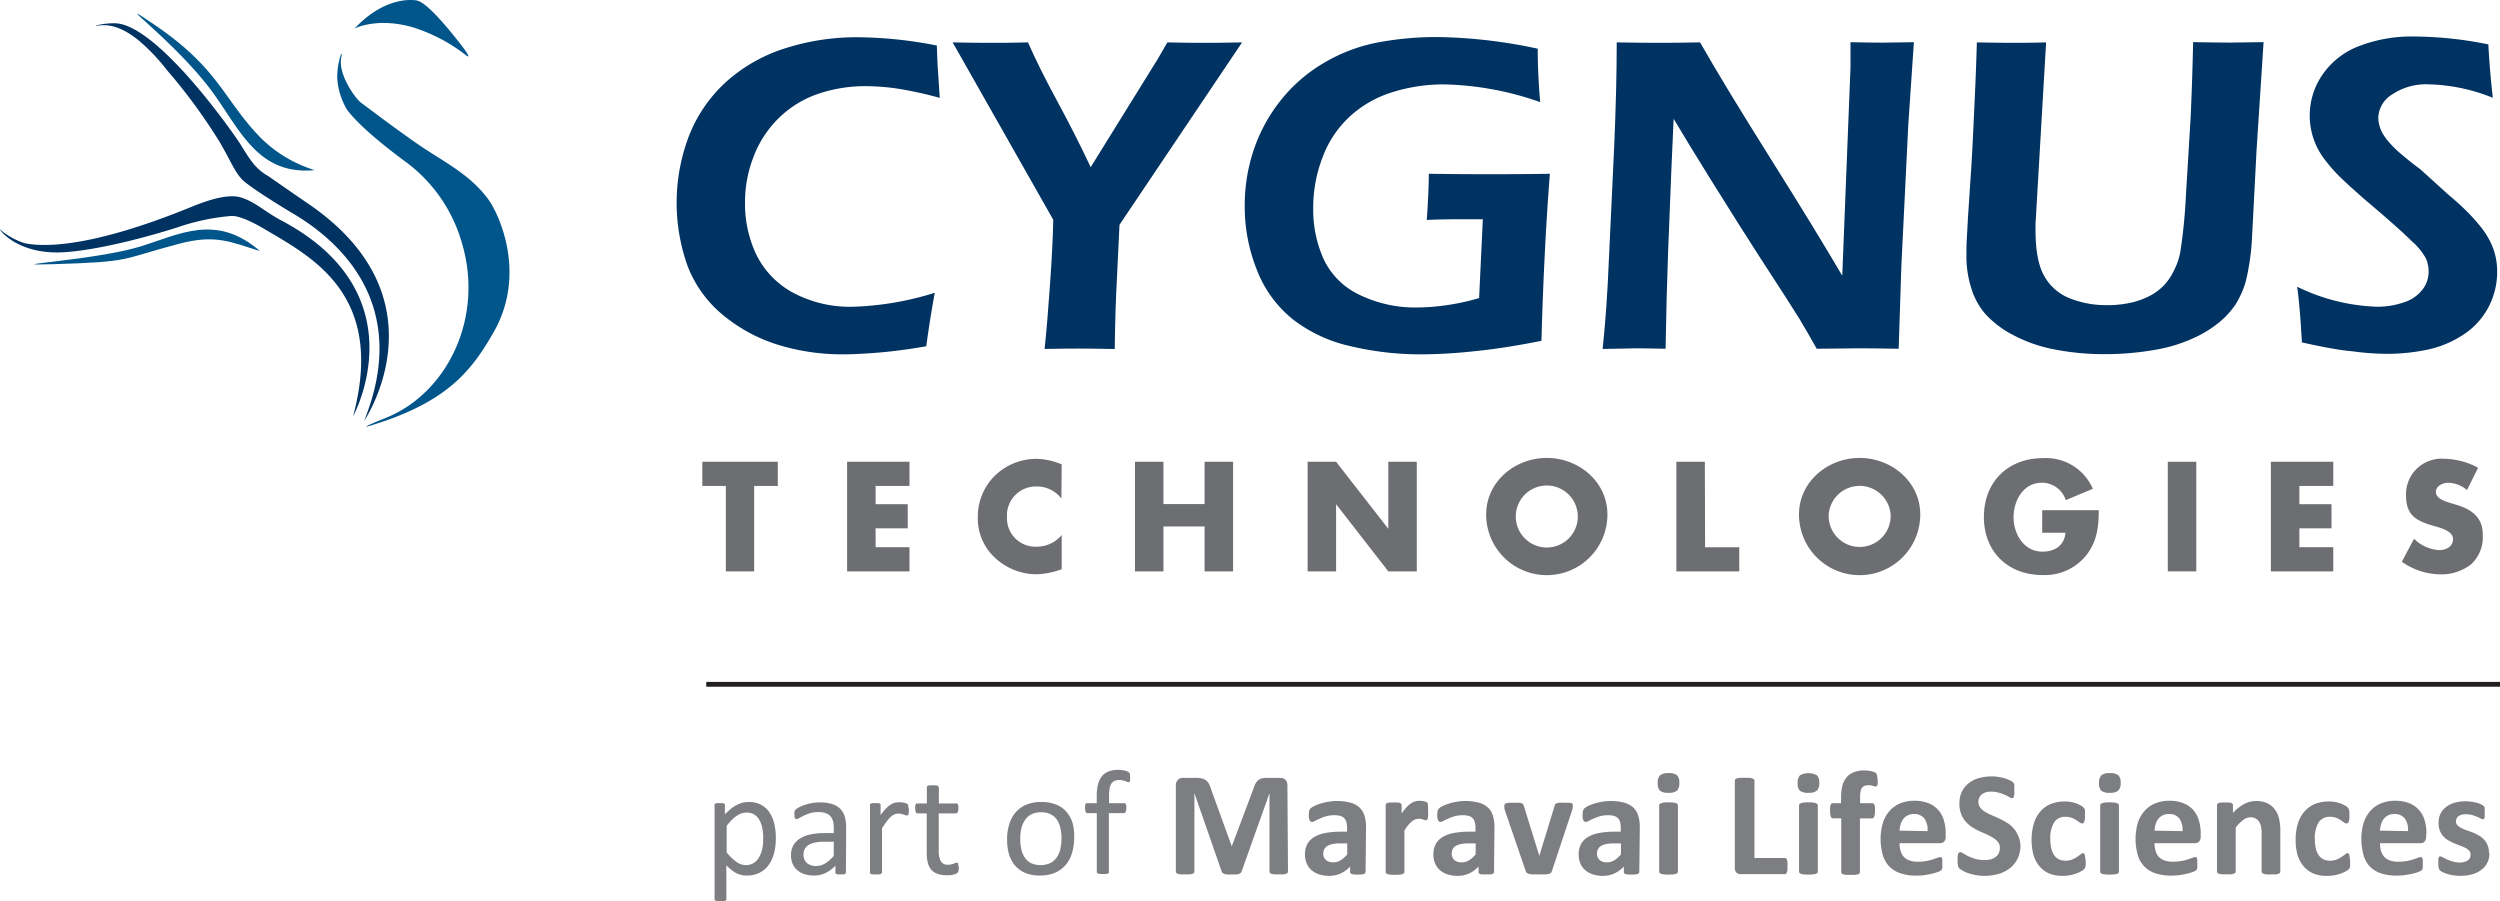 <?xml version="1.0" encoding="UTF-8"?> <svg xmlns="http://www.w3.org/2000/svg" id="Layer_1" data-name="Layer 1" viewBox="0 0 397.5 143.29"><defs><style>.cls-1{fill:#6d6e71;}.cls-2{fill:#7d7e81;}.cls-3{fill:#231f20;}.cls-4{fill:#003262;}.cls-5{fill:#00558b;}.cls-6{isolation:isolate;}</style></defs><path class="cls-1" d="M290,317.93H285.5V304.34h-3.74V300.5h12v3.84H290Z" transform="translate(-170.09 -227.08)"></path><path class="cls-1" d="M309.31,304.34v2.91h5.11v3.84h-5.11v3h5.39v3.84h-9.92V300.5h9.92v3.84Z" transform="translate(-170.09 -227.08)"></path><path class="cls-1" d="M338.85,306.35a4.89,4.89,0,0,0-4-1.92,4.59,4.59,0,0,0-4.65,4.83A4.53,4.53,0,0,0,335,314a5.16,5.16,0,0,0,3.9-1.85v5.44a12.87,12.87,0,0,1-4,.8,9.71,9.71,0,0,1-6.54-2.56,8.53,8.53,0,0,1-2.8-6.59,9.15,9.15,0,0,1,2.57-6.38,9.44,9.44,0,0,1,6.64-2.82,10.52,10.52,0,0,1,4.13.88Z" transform="translate(-170.09 -227.08)"></path><path class="cls-1" d="M361.62,307.23V300.5h4.53v17.43h-4.53v-7.14h-6.54v7.14h-4.53V300.5h4.53v6.73Z" transform="translate(-170.09 -227.08)"></path><path class="cls-1" d="M378,300.5h4.53l8.3,10.66h0V300.5h4.53v17.43h-4.53l-8.3-10.68h0v10.68H378Z" transform="translate(-170.09 -227.08)"></path><path class="cls-1" d="M425.67,308.89a9.64,9.64,0,0,1-19.28,0c0-5.27,4.62-9,9.64-9S425.67,303.62,425.67,308.89Zm-14.56,0a4.93,4.93,0,1,0,9.84,0,4.93,4.93,0,0,0-9.84,0Z" transform="translate(-170.09 -227.08)"></path><path class="cls-1" d="M441.2,314.09h5.43v3.84h-10V300.5h4.53Z" transform="translate(-170.09 -227.08)"></path><path class="cls-1" d="M475.41,308.89a9.64,9.64,0,0,1-19.28,0c0-5.27,4.63-9,9.64-9S475.41,303.62,475.41,308.89Zm-14.56,0a4.93,4.93,0,1,0,9.85,0,4.94,4.94,0,0,0-9.85,0Z" transform="translate(-170.09 -227.08)"></path><path class="cls-1" d="M503.79,308.2c0,2.54-.23,4.72-1.77,6.89a8.44,8.44,0,0,1-7.19,3.42c-5.48,0-9.3-3.72-9.3-9.2,0-5.66,3.84-9.39,9.46-9.39a8.11,8.11,0,0,1,7.86,4.88l-4.3,1.8a4,4,0,0,0-3.77-2.77c-3,0-4.53,2.84-4.53,5.5s1.62,5.46,4.6,5.46c2,0,3.47-1,3.65-3h-3.7V308.2Z" transform="translate(-170.09 -227.08)"></path><path class="cls-1" d="M519.3,317.93h-4.53V300.5h4.53Z" transform="translate(-170.09 -227.08)"></path><path class="cls-1" d="M535.69,304.34v2.91h5.11v3.84h-5.11v3h5.39v3.84h-9.92V300.5h9.92v3.84Z" transform="translate(-170.09 -227.08)"></path><path class="cls-1" d="M562.34,305a4.72,4.72,0,0,0-3-1.16c-.83,0-1.94.49-1.94,1.46s1.22,1.41,2,1.66l1.15.35c2.43.72,4.3,1.94,4.3,4.76a5.91,5.91,0,0,1-1.8,4.69,7.64,7.64,0,0,1-4.95,1.64,10.81,10.81,0,0,1-6.12-2l1.94-3.66a6.18,6.18,0,0,0,4,1.81c1.06,0,2.2-.54,2.2-1.76s-1.78-1.71-2.75-2c-2.85-.81-4.72-1.55-4.72-4.92a5.65,5.65,0,0,1,6-5.85,11.91,11.91,0,0,1,5.46,1.43Z" transform="translate(-170.09 -227.08)"></path><path class="cls-2" d="M293.45,360.29a9.57,9.57,0,0,1-.3,2.5,5.52,5.52,0,0,1-.89,1.89,4,4,0,0,1-1.45,1.19,4.42,4.42,0,0,1-2,.42,3.94,3.94,0,0,1-.87-.09,3.46,3.46,0,0,1-.79-.3,3.89,3.89,0,0,1-.76-.51,9.8,9.8,0,0,1-.81-.72V370a.31.31,0,0,1,0,.17.4.4,0,0,1-.16.12,1.37,1.37,0,0,1-.29.07l-.49,0-.47,0a1.33,1.33,0,0,1-.3-.07.3.3,0,0,1-.16-.12.43.43,0,0,1,0-.17V355.13a.29.29,0,0,1,0-.17.27.27,0,0,1,.14-.11.88.88,0,0,1,.27-.07l.4,0,.41,0a.88.88,0,0,1,.27.07.37.37,0,0,1,.15.11.39.39,0,0,1,0,.17v1.43a10.18,10.18,0,0,1,.93-.86,5,5,0,0,1,.91-.61,4.62,4.62,0,0,1,.93-.37,4.17,4.17,0,0,1,1-.12,4,4,0,0,1,2,.45,3.65,3.65,0,0,1,1.33,1.23,5.37,5.37,0,0,1,.76,1.81A10.31,10.31,0,0,1,293.45,360.29Zm-2,.22a10.22,10.22,0,0,0-.12-1.58,4.76,4.76,0,0,0-.43-1.35,2.53,2.53,0,0,0-.82-.95,2.21,2.21,0,0,0-1.27-.35,2.43,2.43,0,0,0-.75.11,3.16,3.16,0,0,0-.75.35,6.78,6.78,0,0,0-.8.64,11.43,11.43,0,0,0-.88,1v4.23a7.9,7.9,0,0,0,1.54,1.5,2.54,2.54,0,0,0,1.52.52,2.22,2.22,0,0,0,1.27-.35,2.61,2.61,0,0,0,.85-.95,4.81,4.81,0,0,0,.49-1.32A7.36,7.36,0,0,0,291.43,360.51Z" transform="translate(-170.09 -227.08)"></path><path class="cls-2" d="M304.59,365.78a.27.27,0,0,1-.09.22.71.71,0,0,1-.26.1,2,2,0,0,1-.48,0,2.29,2.29,0,0,1-.5,0,.58.58,0,0,1-.26-.1.26.26,0,0,1-.08-.22v-1.06a5.38,5.38,0,0,1-1.56,1.16,4.2,4.2,0,0,1-1.81.41,4.81,4.81,0,0,1-1.52-.22,3.09,3.09,0,0,1-1.16-.63,2.77,2.77,0,0,1-.75-1,3.49,3.49,0,0,1-.26-1.37,3.21,3.21,0,0,1,.36-1.56,3.09,3.09,0,0,1,1.06-1.1,5,5,0,0,1,1.67-.65,10.25,10.25,0,0,1,2.24-.22h1.47v-.83a4.46,4.46,0,0,0-.13-1.09,1.89,1.89,0,0,0-.42-.78,1.94,1.94,0,0,0-.75-.48,3.73,3.73,0,0,0-1.14-.16,4.63,4.63,0,0,0-1.29.17,8.68,8.68,0,0,0-1,.38c-.29.14-.53.27-.72.38a.92.92,0,0,1-.43.17.31.31,0,0,1-.17,0,.36.36,0,0,1-.12-.15.67.67,0,0,1-.08-.24c0-.1,0-.21,0-.32a2,2,0,0,1,0-.47.69.69,0,0,1,.2-.33,2.88,2.88,0,0,1,.55-.36,7.87,7.87,0,0,1,.9-.38,10,10,0,0,1,1.11-.28,7.1,7.1,0,0,1,1.22-.11,6.53,6.53,0,0,1,2,.26,3.2,3.2,0,0,1,1.3.76,3,3,0,0,1,.72,1.25,6,6,0,0,1,.22,1.74Zm-1.93-4.86H301a6.37,6.37,0,0,0-1.4.14,3,3,0,0,0-1,.4,1.65,1.65,0,0,0-.57.64,2,2,0,0,0-.18.86,1.73,1.73,0,0,0,.52,1.32,2.1,2.1,0,0,0,1.47.49,2.74,2.74,0,0,0,1.43-.39,6.23,6.23,0,0,0,1.38-1.2Z" transform="translate(-170.09 -227.08)"></path><path class="cls-2" d="M314.59,355.83c0,.17,0,.32,0,.44a.87.87,0,0,1-.05.27.35.35,0,0,1-.09.16.21.21,0,0,1-.15.05.8.8,0,0,1-.23-.05l-.3-.11-.39-.1a2.16,2.16,0,0,0-.46-.05,1.47,1.47,0,0,0-.58.12,2.34,2.34,0,0,0-.6.39,5.37,5.37,0,0,0-.65.72c-.23.3-.48.67-.76,1.1v7a.21.21,0,0,1-.05.16.37.37,0,0,1-.15.11.73.73,0,0,1-.29.07,3.28,3.28,0,0,1-.49,0,3,3,0,0,1-.47,0,.73.73,0,0,1-.3-.07.34.34,0,0,1-.16-.11.25.25,0,0,1,0-.16V355.13a.29.29,0,0,1,0-.16.35.35,0,0,1,.14-.12.88.88,0,0,1,.27-.07l.44,0,.43,0a.88.88,0,0,1,.27.07.51.51,0,0,1,.13.12.29.29,0,0,1,0,.16v1.55a8.59,8.59,0,0,1,.82-1,4.34,4.34,0,0,1,.73-.63,2.19,2.19,0,0,1,.68-.32,2.65,2.65,0,0,1,.68-.09,2.24,2.24,0,0,1,.35,0l.41.06a2.9,2.9,0,0,1,.38.11.65.65,0,0,1,.24.12.33.33,0,0,1,.1.11,1,1,0,0,1,0,.13,1.47,1.47,0,0,1,0,.25C314.59,355.5,314.59,355.65,314.59,355.83Z" transform="translate(-170.09 -227.08)"></path><path class="cls-2" d="M322.54,365a2.64,2.64,0,0,1-.05.55.6.6,0,0,1-.14.29,1.13,1.13,0,0,1-.28.18,2.42,2.42,0,0,1-.43.13,4.34,4.34,0,0,1-.52.09,3.27,3.27,0,0,1-.54,0,4,4,0,0,1-1.42-.22,2.33,2.33,0,0,1-1-.66,2.74,2.74,0,0,1-.55-1.12,6.41,6.41,0,0,1-.17-1.61v-6.22H316a.33.33,0,0,1-.29-.19,1.32,1.32,0,0,1-.1-.61,2,2,0,0,1,0-.38,1.09,1.09,0,0,1,.07-.25.39.39,0,0,1,.13-.15.47.47,0,0,1,.17,0h1.48v-2.53a.28.28,0,0,1,0-.15.31.31,0,0,1,.15-.12.82.82,0,0,1,.3-.08,3.23,3.23,0,0,1,.48,0,3.14,3.14,0,0,1,.48,0,.72.72,0,0,1,.3.08.31.31,0,0,1,.15.12.3.3,0,0,1,.05.15v2.53h2.73a.47.47,0,0,1,.17,0,.49.49,0,0,1,.12.15.73.73,0,0,1,.08.25,3.79,3.79,0,0,1,0,.38,1.3,1.3,0,0,1-.11.61.31.31,0,0,1-.28.19h-2.73v5.94a3.46,3.46,0,0,0,.32,1.66,1.25,1.25,0,0,0,1.17.56,2.28,2.28,0,0,0,.48-.05l.38-.11.29-.12a.58.58,0,0,1,.21-.05.2.2,0,0,1,.11,0,.19.19,0,0,1,.08.11,1.84,1.84,0,0,1,.06.23A3.16,3.16,0,0,1,322.54,365Z" transform="translate(-170.09 -227.08)"></path><path class="cls-2" d="M340.88,360.33a8,8,0,0,1-.35,2.4,5.1,5.1,0,0,1-1,1.88,4.65,4.65,0,0,1-1.7,1.24,6,6,0,0,1-2.37.44,6.13,6.13,0,0,1-2.29-.39,4.31,4.31,0,0,1-1.63-1.13,4.83,4.83,0,0,1-1-1.81,8.18,8.18,0,0,1-.32-2.41,8.29,8.29,0,0,1,.33-2.4,5.25,5.25,0,0,1,1-1.88,4.52,4.52,0,0,1,1.7-1.23,5.8,5.8,0,0,1,2.37-.44A6.13,6.13,0,0,1,338,355a4.31,4.31,0,0,1,1.63,1.13,5,5,0,0,1,1,1.81A8.1,8.1,0,0,1,340.88,360.33Zm-2,.13a7.76,7.76,0,0,0-.17-1.63,3.85,3.85,0,0,0-.53-1.35,2.59,2.59,0,0,0-1-.91,3.26,3.26,0,0,0-1.57-.34,3.32,3.32,0,0,0-1.5.31,2.63,2.63,0,0,0-1,.87,4,4,0,0,0-.61,1.33,6.8,6.8,0,0,0-.19,1.68,7.8,7.8,0,0,0,.16,1.64,3.74,3.74,0,0,0,.54,1.34,2.66,2.66,0,0,0,1,.91,3.79,3.79,0,0,0,3.07,0,2.72,2.72,0,0,0,1-.86,3.6,3.6,0,0,0,.59-1.33A6.81,6.81,0,0,0,338.86,360.46Z" transform="translate(-170.09 -227.08)"></path><path class="cls-2" d="M349.77,350.76a3.21,3.21,0,0,1,0,.36c0,.09,0,.16-.05.22a.24.24,0,0,1-.08.11.21.21,0,0,1-.12,0,.52.52,0,0,1-.21-.06l-.3-.11a2.1,2.1,0,0,0-.42-.12,2.34,2.34,0,0,0-.56-.06,1.65,1.65,0,0,0-.74.15,1.12,1.12,0,0,0-.5.44,2,2,0,0,0-.27.78,6.43,6.43,0,0,0-.09,1.16v1.16h2.38a.38.38,0,0,1,.16,0,.49.49,0,0,1,.12.15,1.05,1.05,0,0,1,.08.25,2,2,0,0,1,0,.38,1.18,1.18,0,0,1-.11.61.31.31,0,0,1-.28.19h-2.38v9.33a.25.25,0,0,1,0,.16.41.41,0,0,1-.16.11.83.83,0,0,1-.3.07,3.23,3.23,0,0,1-.48,0,3.09,3.09,0,0,1-.47,0,.73.73,0,0,1-.3-.07.34.34,0,0,1-.16-.11.25.25,0,0,1-.05-.16v-9.33H343a.29.29,0,0,1-.28-.19,1.32,1.32,0,0,1-.1-.61,2,2,0,0,1,0-.38.57.57,0,0,1,.07-.25.37.37,0,0,1,.11-.15.47.47,0,0,1,.17,0h1.5v-1.1a7.63,7.63,0,0,1,.21-1.91,3.36,3.36,0,0,1,.63-1.3,2.48,2.48,0,0,1,1.07-.75,4.52,4.52,0,0,1,2.33-.17,3.23,3.23,0,0,1,.6.17.94.94,0,0,1,.28.16.41.41,0,0,1,.12.18,1.07,1.07,0,0,1,.06.27A2.3,2.3,0,0,1,349.77,350.76Z" transform="translate(-170.09 -227.08)"></path><path class="cls-2" d="M374.88,365.64a.37.37,0,0,1-.06.21.48.48,0,0,1-.24.16,2.09,2.09,0,0,1-.45.09,4.9,4.9,0,0,1-.73,0,4.78,4.78,0,0,1-.71,0,2,2,0,0,1-.44-.09.48.48,0,0,1-.24-.16.31.31,0,0,1-.07-.21V353.19h0l-4.43,12.44a.53.53,0,0,1-.15.25.73.73,0,0,1-.29.16,1.82,1.82,0,0,1-.47.08l-.69,0a6.66,6.66,0,0,1-.68,0,2.31,2.31,0,0,1-.47-.09.89.89,0,0,1-.29-.17.4.4,0,0,1-.14-.22L360,353.19h0v12.45a.31.31,0,0,1-.07.21.41.41,0,0,1-.24.16,2.2,2.2,0,0,1-.46.09,4.61,4.61,0,0,1-.71,0,4.69,4.69,0,0,1-.71,0,2.2,2.2,0,0,1-.46-.09.41.41,0,0,1-.23-.16.31.31,0,0,1-.07-.21V352a1.25,1.25,0,0,1,.32-.92,1.12,1.12,0,0,1,.85-.32h2a4.19,4.19,0,0,1,.93.09,1.65,1.65,0,0,1,1.15.84,4.47,4.47,0,0,1,.33.83l3.31,9.12h0l3.43-9.1a4.91,4.91,0,0,1,.33-.84,1.88,1.88,0,0,1,.43-.55,1.42,1.42,0,0,1,.57-.3,3,3,0,0,1,.77-.09h2.09a1.73,1.73,0,0,1,.55.08,1,1,0,0,1,.38.24,1.26,1.26,0,0,1,.23.39,1.74,1.74,0,0,1,.07.53Z" transform="translate(-170.09 -227.08)"></path><path class="cls-2" d="M387.22,365.7a.31.31,0,0,1-.12.26.87.87,0,0,1-.37.14,7.33,7.33,0,0,1-1.53,0,.72.72,0,0,1-.34-.14.33.33,0,0,1-.1-.26v-.84a4.66,4.66,0,0,1-1.49,1.09,4.27,4.27,0,0,1-1.84.39,5,5,0,0,1-1.55-.22,3.57,3.57,0,0,1-1.22-.65,2.93,2.93,0,0,1-.79-1.07,3.63,3.63,0,0,1-.29-1.49,3.37,3.37,0,0,1,.36-1.6,2.89,2.89,0,0,1,1.08-1.12,5.25,5.25,0,0,1,1.78-.66,12.86,12.86,0,0,1,2.47-.21h1v-.64a3.72,3.72,0,0,0-.1-.87,1.47,1.47,0,0,0-.33-.62,1.37,1.37,0,0,0-.62-.37,3.19,3.19,0,0,0-.95-.12,4.88,4.88,0,0,0-1.33.17,6.43,6.43,0,0,0-1,.37c-.3.13-.55.25-.76.36a1.1,1.1,0,0,1-.49.17.35.35,0,0,1-.23-.09.59.59,0,0,1-.16-.23,1.23,1.23,0,0,1-.1-.38,2.6,2.6,0,0,1,0-.5,2.29,2.29,0,0,1,.06-.58.86.86,0,0,1,.22-.38,2.75,2.75,0,0,1,.58-.38,7,7,0,0,1,1-.38,8.09,8.09,0,0,1,1.22-.29,7.45,7.45,0,0,1,1.35-.12,8.06,8.06,0,0,1,2.12.25,3.62,3.62,0,0,1,1.45.74,3,3,0,0,1,.83,1.3,6.14,6.14,0,0,1,.26,1.88Zm-2.92-4.52h-1.14a6.16,6.16,0,0,0-1.23.11,2.3,2.3,0,0,0-.82.32,1.27,1.27,0,0,0-.47.51,1.6,1.6,0,0,0-.15.7,1.34,1.34,0,0,0,.42,1,1.68,1.68,0,0,0,1.16.37,2.22,2.22,0,0,0,1.16-.31,5,5,0,0,0,1.07-.94Z" transform="translate(-170.09 -227.08)"></path><path class="cls-2" d="M397.16,356.1a6.67,6.67,0,0,1,0,.7,1.81,1.81,0,0,1-.07.42.41.41,0,0,1-.12.22.32.32,0,0,1-.2.06.63.63,0,0,1-.21-.05l-.27-.08a1.5,1.5,0,0,0-.32-.09,1.61,1.61,0,0,0-.39,0,1.27,1.27,0,0,0-.5.1,1.88,1.88,0,0,0-.51.31,3.37,3.37,0,0,0-.56.57,8.37,8.37,0,0,0-.62.87v6.58a.31.31,0,0,1-.07.2.55.55,0,0,1-.24.15,2.2,2.2,0,0,1-.46.09,8.66,8.66,0,0,1-1.44,0,2.2,2.2,0,0,1-.46-.09.55.55,0,0,1-.24-.15.31.31,0,0,1-.07-.2V355.12a.37.37,0,0,1,.06-.21.44.44,0,0,1,.21-.15,1.88,1.88,0,0,1,.4-.08,5,5,0,0,1,.61,0,5.22,5.22,0,0,1,.62,0,1.46,1.46,0,0,1,.39.08.42.42,0,0,1,.19.15.37.37,0,0,1,.06.21v1.31a9.08,9.08,0,0,1,.78-1,4.53,4.53,0,0,1,.7-.61,2.23,2.23,0,0,1,.66-.32,2.52,2.52,0,0,1,.67-.09l.33,0,.36.06a1.87,1.87,0,0,1,.33.1.51.51,0,0,1,.21.11.41.41,0,0,1,.1.13c0,.05,0,.11.05.19a2.91,2.91,0,0,1,0,.38C397.15,355.59,397.16,355.82,397.16,356.1Z" transform="translate(-170.09 -227.08)"></path><path class="cls-2" d="M407.64,365.7a.31.31,0,0,1-.12.26.92.92,0,0,1-.37.14,6.5,6.5,0,0,1-.76,0,6.43,6.43,0,0,1-.77,0,.68.68,0,0,1-.34-.14.33.33,0,0,1-.1-.26v-.84a4.77,4.77,0,0,1-1.49,1.09,4.29,4.29,0,0,1-1.85.39,5,5,0,0,1-1.54-.22,3.48,3.48,0,0,1-1.22-.65,3,3,0,0,1-.8-1.07,3.63,3.63,0,0,1-.28-1.49,3.37,3.37,0,0,1,.36-1.6,2.89,2.89,0,0,1,1.08-1.12,5.17,5.17,0,0,1,1.78-.66,12.79,12.79,0,0,1,2.47-.21h1v-.64a3.23,3.23,0,0,0-.11-.87,1.28,1.28,0,0,0-.33-.62,1.34,1.34,0,0,0-.61-.37,3.23,3.23,0,0,0-.95-.12,4.88,4.88,0,0,0-1.33.17,6.94,6.94,0,0,0-1,.37q-.45.19-.75.36a1.1,1.1,0,0,1-.49.17.33.33,0,0,1-.23-.09.6.6,0,0,1-.17-.23,2.28,2.28,0,0,1-.1-.38,3.84,3.84,0,0,1,0-.5,2.29,2.29,0,0,1,.06-.58.86.86,0,0,1,.22-.38,2.51,2.51,0,0,1,.58-.38,7,7,0,0,1,1-.38,8.25,8.25,0,0,1,1.21-.29,7.56,7.56,0,0,1,1.36-.12,8.16,8.16,0,0,1,2.12.25,3.62,3.62,0,0,1,1.45.74,3,3,0,0,1,.83,1.3,6.14,6.14,0,0,1,.26,1.88Zm-2.92-4.52h-1.14a6.16,6.16,0,0,0-1.23.11,2.44,2.44,0,0,0-.83.32,1.24,1.24,0,0,0-.46.51,1.6,1.6,0,0,0-.15.7,1.34,1.34,0,0,0,.42,1,1.68,1.68,0,0,0,1.16.37,2.24,2.24,0,0,0,1.16-.31,5.22,5.22,0,0,0,1.07-.94Z" transform="translate(-170.09 -227.08)"></path><path class="cls-2" d="M420.16,355.11v.14c0,.05,0,.12,0,.18s0,.15-.05.23a2.11,2.11,0,0,1-.07.3l-3.17,9.54a1,1,0,0,1-.16.33.74.74,0,0,1-.33.19,2.42,2.42,0,0,1-.63.09c-.26,0-.61,0-1,0s-.76,0-1,0a2.76,2.76,0,0,1-.62-.1.63.63,0,0,1-.32-.2.82.82,0,0,1-.16-.31L409.39,356c-.05-.16-.08-.3-.11-.43a1.31,1.31,0,0,1,0-.27c0-.05,0-.11,0-.15a.38.38,0,0,1,.07-.21.46.46,0,0,1,.23-.15,2,2,0,0,1,.46-.08c.19,0,.43,0,.72,0s.59,0,.78,0a2.14,2.14,0,0,1,.47.08.43.43,0,0,1,.24.15.9.9,0,0,1,.12.24l2.4,7.75.07.29.07-.29,2.37-7.75a.66.66,0,0,1,.11-.24.47.47,0,0,1,.24-.15,2,2,0,0,1,.45-.08,6.83,6.83,0,0,1,.72,0c.29,0,.53,0,.72,0a1.84,1.84,0,0,1,.43.08.44.44,0,0,1,.21.15A.37.37,0,0,1,420.16,355.11Z" transform="translate(-170.09 -227.08)"></path><path class="cls-2" d="M430.74,365.7a.31.31,0,0,1-.12.26.87.87,0,0,1-.37.14,7.33,7.33,0,0,1-1.53,0,.68.68,0,0,1-.34-.14.33.33,0,0,1-.1-.26v-.84a4.77,4.77,0,0,1-1.49,1.09,4.29,4.29,0,0,1-1.85.39,5,5,0,0,1-1.54-.22,3.57,3.57,0,0,1-1.22-.65,3,3,0,0,1-.8-1.07,3.63,3.63,0,0,1-.28-1.49,3.37,3.37,0,0,1,.36-1.6,2.89,2.89,0,0,1,1.08-1.12,5.17,5.17,0,0,1,1.78-.66,12.86,12.86,0,0,1,2.47-.21h1v-.64a3.72,3.72,0,0,0-.1-.87,1.47,1.47,0,0,0-.33-.62,1.37,1.37,0,0,0-.62-.37,3.23,3.23,0,0,0-.95-.12,4.88,4.88,0,0,0-1.33.17,6.94,6.94,0,0,0-1,.37q-.45.19-.75.36a1.1,1.1,0,0,1-.49.17.35.35,0,0,1-.23-.09.5.5,0,0,1-.16-.23,1.23,1.23,0,0,1-.1-.38,2.6,2.6,0,0,1,0-.5,2.29,2.29,0,0,1,.06-.58.86.86,0,0,1,.22-.38,2.51,2.51,0,0,1,.58-.38,7,7,0,0,1,1-.38,8.09,8.09,0,0,1,1.22-.29,7.37,7.37,0,0,1,1.35-.12,8.11,8.11,0,0,1,2.12.25,3.62,3.62,0,0,1,1.45.74,3,3,0,0,1,.83,1.3,6.14,6.14,0,0,1,.26,1.88Zm-2.92-4.52h-1.14a6.16,6.16,0,0,0-1.23.11,2.44,2.44,0,0,0-.83.32,1.31,1.31,0,0,0-.46.51,1.6,1.6,0,0,0-.15.7,1.34,1.34,0,0,0,.42,1,1.68,1.68,0,0,0,1.16.37,2.22,2.22,0,0,0,1.16-.31,5.22,5.22,0,0,0,1.07-.94Z" transform="translate(-170.09 -227.08)"></path><path class="cls-2" d="M437.1,351.55a1.68,1.68,0,0,1-.36,1.24,2,2,0,0,1-1.36.34,2.06,2.06,0,0,1-1.36-.33,1.63,1.63,0,0,1-.35-1.19,1.71,1.71,0,0,1,.36-1.25,2,2,0,0,1,1.37-.35,2,2,0,0,1,1.35.34A1.64,1.64,0,0,1,437.1,351.55Zm-.22,14.12a.37.37,0,0,1-.07.2.55.55,0,0,1-.24.15,2.2,2.2,0,0,1-.46.09,8.65,8.65,0,0,1-1.44,0,2.2,2.2,0,0,1-.46-.09.55.55,0,0,1-.24-.15.31.31,0,0,1-.07-.2V355.14a.27.27,0,0,1,.07-.2.67.67,0,0,1,.24-.16,3,3,0,0,1,.46-.1,8.65,8.65,0,0,1,1.44,0,3,3,0,0,1,.46.1.67.67,0,0,1,.24.16.32.32,0,0,1,.07.2Z" transform="translate(-170.09 -227.08)"></path><path class="cls-2" d="M454.29,364.77a4.91,4.91,0,0,1,0,.59,1.8,1.8,0,0,1-.09.41.56.56,0,0,1-.14.23.38.38,0,0,1-.21.07h-7a1,1,0,0,1-.66-.23,1,1,0,0,1-.26-.75v-13.9A.31.31,0,0,1,446,351a.58.58,0,0,1,.26-.15,2.6,2.6,0,0,1,.48-.1q.3,0,.75,0c.3,0,.56,0,.75,0a3,3,0,0,1,.48.1.59.59,0,0,1,.25.15.32.32,0,0,1,.08.21V363.5h4.81a.31.31,0,0,1,.21.07.43.43,0,0,1,.14.21,1.61,1.61,0,0,1,.09.39A5,5,0,0,1,454.29,364.77Z" transform="translate(-170.09 -227.08)"></path><path class="cls-2" d="M459.35,351.55a1.68,1.68,0,0,1-.37,1.24,2,2,0,0,1-1.36.34,2,2,0,0,1-1.35-.33,1.58,1.58,0,0,1-.35-1.19,1.71,1.71,0,0,1,.36-1.25,2.83,2.83,0,0,1,2.71,0A1.59,1.59,0,0,1,459.35,351.55Zm-.23,14.12a.31.31,0,0,1-.07.2.55.55,0,0,1-.24.15,2.2,2.2,0,0,1-.46.09,8.66,8.66,0,0,1-1.44,0,2.2,2.2,0,0,1-.46-.09.55.55,0,0,1-.24-.15.31.31,0,0,1-.07-.2V355.14a.27.27,0,0,1,.07-.2.67.67,0,0,1,.24-.16,3,3,0,0,1,.46-.1,8.65,8.65,0,0,1,1.44,0,3,3,0,0,1,.46.1.67.67,0,0,1,.24.16.27.27,0,0,1,.07.2Z" transform="translate(-170.09 -227.08)"></path><path class="cls-2" d="M468.64,351.1a4.28,4.28,0,0,1,0,.55,1.56,1.56,0,0,1-.07.32.37.37,0,0,1-.11.15.2.2,0,0,1-.13,0,.45.45,0,0,1-.18,0l-.25-.09-.35-.09a3.06,3.06,0,0,0-.47,0,1.5,1.5,0,0,0-.55.1,1.08,1.08,0,0,0-.39.32,1.66,1.66,0,0,0-.22.57,4.2,4.2,0,0,0-.07.86v1h1.93a.33.33,0,0,1,.19.06.42.42,0,0,1,.15.19,1.43,1.43,0,0,1,.09.37,4.73,4.73,0,0,1,0,.58,2.52,2.52,0,0,1-.12.93c-.08.19-.19.28-.34.28h-1.93v8.54a.31.31,0,0,1-.07.2.55.55,0,0,1-.24.15,2,2,0,0,1-.46.09q-.3,0-.72,0t-.72,0a2.2,2.2,0,0,1-.46-.09.46.46,0,0,1-.23-.15.31.31,0,0,1-.07-.2v-8.54h-1.32c-.15,0-.26-.09-.34-.28a2.82,2.82,0,0,1-.11-.93,4.73,4.73,0,0,1,0-.58,1.47,1.47,0,0,1,.08-.37.41.41,0,0,1,.14-.19.37.37,0,0,1,.21-.06h1.31v-.89a7.58,7.58,0,0,1,.21-1.89,3.52,3.52,0,0,1,.67-1.34,2.83,2.83,0,0,1,1.16-.81,4.41,4.41,0,0,1,1.66-.28,5,5,0,0,1,.88.08,4,4,0,0,1,.65.17,1.15,1.15,0,0,1,.32.16.56.56,0,0,1,.13.23,1.56,1.56,0,0,1,.08.38A4.71,4.71,0,0,1,468.64,351.1Z" transform="translate(-170.09 -227.08)"></path><path class="cls-2" d="M479.45,360.09a1.14,1.14,0,0,1-.24.8.87.87,0,0,1-.67.26h-6.42a4.56,4.56,0,0,0,.16,1.22,2.44,2.44,0,0,0,.51.94,2.26,2.26,0,0,0,.9.58,3.74,3.74,0,0,0,1.32.2,7,7,0,0,0,1.37-.11,7.62,7.62,0,0,0,1-.25c.29-.09.53-.17.72-.25a1.42,1.42,0,0,1,.46-.11.48.48,0,0,1,.18,0,.49.49,0,0,1,.12.15,1,1,0,0,1,.06.3c0,.13,0,.3,0,.49s0,.32,0,.45a2.36,2.36,0,0,1,0,.31.63.63,0,0,1-.07.22.88.88,0,0,1-.12.17,1.35,1.35,0,0,1-.42.22,5.76,5.76,0,0,1-.88.28c-.35.09-.76.17-1.22.24a9.57,9.57,0,0,1-1.46.1,7.7,7.7,0,0,1-2.47-.36,4.41,4.41,0,0,1-1.77-1.07,4.48,4.48,0,0,1-1.05-1.82,9.41,9.41,0,0,1,0-5.12,5.3,5.3,0,0,1,1.07-1.91,4.54,4.54,0,0,1,1.69-1.2,5.8,5.8,0,0,1,2.26-.42,5.89,5.89,0,0,1,2.26.4,4,4,0,0,1,1.54,1.08,4.21,4.21,0,0,1,.89,1.64,7,7,0,0,1,.28,2.05Zm-2.88-.86a3,3,0,0,0-.5-2,2,2,0,0,0-1.66-.72,2.19,2.19,0,0,0-1,.21,2.07,2.07,0,0,0-.7.58,2.51,2.51,0,0,0-.42.85,4.26,4.26,0,0,0-.18,1Z" transform="translate(-170.09 -227.08)"></path><path class="cls-2" d="M491.34,361.48a4.76,4.76,0,0,1-.45,2.12,4.41,4.41,0,0,1-1.22,1.52,5.31,5.31,0,0,1-1.79.91,8.12,8.12,0,0,1-3.67.18,8.64,8.64,0,0,1-1.2-.31,5.18,5.18,0,0,1-.87-.39,2.56,2.56,0,0,1-.51-.35.86.86,0,0,1-.21-.45,3.54,3.54,0,0,1-.07-.83c0-.24,0-.45,0-.61a2.71,2.71,0,0,1,.08-.41.52.52,0,0,1,.14-.22.37.37,0,0,1,.21-.06,1,1,0,0,1,.47.19c.2.13.46.28.77.44a7.92,7.92,0,0,0,1.13.43,5.35,5.35,0,0,0,1.52.19,3.56,3.56,0,0,0,1-.13,2.18,2.18,0,0,0,.76-.39,1.59,1.59,0,0,0,.48-.61,2,2,0,0,0,.16-.82,1.43,1.43,0,0,0-.28-.89,2.65,2.65,0,0,0-.74-.66,7.09,7.09,0,0,0-1-.55l-1.2-.53a10.53,10.53,0,0,1-1.19-.65,5.07,5.07,0,0,1-1-.86,4,4,0,0,1-.73-1.19,4.29,4.29,0,0,1-.29-1.64A4.4,4.4,0,0,1,482,353a4,4,0,0,1,1.1-1.38,4.55,4.55,0,0,1,1.63-.82,7.19,7.19,0,0,1,2-.27,6.58,6.58,0,0,1,1.09.08,7.64,7.64,0,0,1,1,.22,6.72,6.72,0,0,1,.84.32,2,2,0,0,1,.48.3.67.67,0,0,1,.23.42,1.51,1.51,0,0,1,0,.34c0,.14,0,.31,0,.51s0,.43,0,.58a1.78,1.78,0,0,1-.06.39.49.49,0,0,1-.12.23.28.28,0,0,1-.21.07.91.91,0,0,1-.41-.17c-.19-.11-.42-.23-.7-.36a6.54,6.54,0,0,0-1-.35,4.08,4.08,0,0,0-1.19-.16,3,3,0,0,0-.89.12,1.91,1.91,0,0,0-.63.35,1.4,1.4,0,0,0-.38.52,1.78,1.78,0,0,0-.12.65,1.38,1.38,0,0,0,.28.88,2.69,2.69,0,0,0,.74.67,8,8,0,0,0,1.06.54l1.21.54a12.64,12.64,0,0,1,1.2.64,4.64,4.64,0,0,1,1.05.87,4,4,0,0,1,.75,1.18A4.12,4.12,0,0,1,491.34,361.48Z" transform="translate(-170.09 -227.08)"></path><path class="cls-2" d="M501.72,364c0,.2,0,.37,0,.51a2.43,2.43,0,0,1-.05.35,1,1,0,0,1-.07.23,1.22,1.22,0,0,1-.18.23,2.88,2.88,0,0,1-.49.33,4.69,4.69,0,0,1-.78.34,6.28,6.28,0,0,1-2,.35A5.82,5.82,0,0,1,496,366a4,4,0,0,1-1.57-1.12,4.87,4.87,0,0,1-1-1.8,9.61,9.61,0,0,1,.07-5.17A5.32,5.32,0,0,1,494.6,356a4.38,4.38,0,0,1,1.68-1.13,6,6,0,0,1,2.13-.36,4.7,4.7,0,0,1,.92.08,6.74,6.74,0,0,1,.86.22,6.81,6.81,0,0,1,.71.32,2.44,2.44,0,0,1,.44.31,1.34,1.34,0,0,1,.18.22.69.69,0,0,1,.08.23,2.43,2.43,0,0,1,0,.35c0,.14,0,.3,0,.5a2.74,2.74,0,0,1-.12,1c-.08.18-.18.27-.31.27a.72.72,0,0,1-.42-.16l-.53-.37a4.25,4.25,0,0,0-.74-.37,2.78,2.78,0,0,0-1-.16,2,2,0,0,0-1.78.89,4.63,4.63,0,0,0-.61,2.62,6.67,6.67,0,0,0,.15,1.5,3.12,3.12,0,0,0,.46,1.09,2,2,0,0,0,.75.66,2.54,2.54,0,0,0,1.06.22,2.83,2.83,0,0,0,1.06-.19,4,4,0,0,0,.77-.41c.22-.15.41-.28.56-.4a.64.64,0,0,1,.38-.19.28.28,0,0,1,.18.06.49.49,0,0,1,.11.22,3,3,0,0,1,.06.41A5.48,5.48,0,0,1,501.72,364Z" transform="translate(-170.09 -227.08)"></path><path class="cls-2" d="M507.27,351.55a1.68,1.68,0,0,1-.37,1.24,2,2,0,0,1-1.36.34,2,2,0,0,1-1.35-.33,1.58,1.58,0,0,1-.35-1.19,1.71,1.71,0,0,1,.36-1.25,2,2,0,0,1,1.36-.35,2,2,0,0,1,1.35.34A1.59,1.59,0,0,1,507.27,351.55ZM507,365.67a.31.31,0,0,1-.07.2.55.55,0,0,1-.24.15,2.2,2.2,0,0,1-.46.09,8.65,8.65,0,0,1-1.44,0,2.2,2.2,0,0,1-.46-.09.55.55,0,0,1-.24-.15.37.37,0,0,1-.07-.2V355.14a.32.32,0,0,1,.07-.2.67.67,0,0,1,.24-.16,3,3,0,0,1,.46-.1,8.66,8.66,0,0,1,1.44,0,3,3,0,0,1,.46.1.67.67,0,0,1,.24.16.27.27,0,0,1,.07.2Z" transform="translate(-170.09 -227.08)"></path><path class="cls-2" d="M520,360.09a1.14,1.14,0,0,1-.25.8.87.87,0,0,1-.66.26h-6.43a4.18,4.18,0,0,0,.17,1.22,2.3,2.3,0,0,0,.5.94,2.33,2.33,0,0,0,.9.58,3.74,3.74,0,0,0,1.32.2,7,7,0,0,0,1.37-.11,7.62,7.62,0,0,0,1-.25c.29-.09.53-.17.72-.25a1.42,1.42,0,0,1,.46-.11.48.48,0,0,1,.18,0,.31.31,0,0,1,.12.15,1,1,0,0,1,.06.3c0,.13,0,.3,0,.49s0,.32,0,.45a2.36,2.36,0,0,1,0,.31.63.63,0,0,1-.07.22.88.88,0,0,1-.12.17,1.23,1.23,0,0,1-.42.22,5.76,5.76,0,0,1-.88.28c-.35.09-.76.17-1.22.24a9.57,9.57,0,0,1-1.46.1,7.7,7.7,0,0,1-2.47-.36,4.31,4.31,0,0,1-1.76-1.07,4.39,4.39,0,0,1-1.06-1.82,9.41,9.41,0,0,1,0-5.12,5.3,5.3,0,0,1,1.07-1.91,4.5,4.5,0,0,1,1.7-1.2,5.71,5.71,0,0,1,2.25-.42,5.86,5.86,0,0,1,2.26.4,4.16,4.16,0,0,1,1.55,1.08,4.32,4.32,0,0,1,.88,1.64,7,7,0,0,1,.29,2.05Zm-2.89-.86a3,3,0,0,0-.5-2,1.94,1.94,0,0,0-1.66-.72,2.19,2.19,0,0,0-1,.21,2.07,2.07,0,0,0-.7.58,2.7,2.7,0,0,0-.42.85,4.26,4.26,0,0,0-.18,1Z" transform="translate(-170.09 -227.08)"></path><path class="cls-2" d="M532.66,365.67a.31.31,0,0,1-.07.2.55.55,0,0,1-.24.15,2,2,0,0,1-.45.09c-.2,0-.43,0-.72,0a7.1,7.1,0,0,1-.72,0A2,2,0,0,1,530,366a.55.55,0,0,1-.24-.15.37.37,0,0,1-.07-.2v-6a4.88,4.88,0,0,0-.11-1.21,2.33,2.33,0,0,0-.32-.75,1.49,1.49,0,0,0-.55-.48,1.67,1.67,0,0,0-.79-.18,2,2,0,0,0-1.15.42,6.15,6.15,0,0,0-1.2,1.2v7a.37.37,0,0,1-.07.2.53.53,0,0,1-.25.15,2,2,0,0,1-.45.09,7.1,7.1,0,0,1-.72,0,6.83,6.83,0,0,1-.72,0,2.07,2.07,0,0,1-.46-.09.55.55,0,0,1-.24-.15.31.31,0,0,1-.07-.2V355.12a.37.37,0,0,1,.06-.21.44.44,0,0,1,.21-.15,1.65,1.65,0,0,1,.4-.08,5,5,0,0,1,.6,0,5.41,5.41,0,0,1,.63,0,1.37,1.37,0,0,1,.38.08.41.41,0,0,1,.2.15.37.37,0,0,1,.06.21v1.22a6.61,6.61,0,0,1,1.78-1.42,4,4,0,0,1,1.88-.48,4.13,4.13,0,0,1,1.82.36,3.24,3.24,0,0,1,1.19,1,3.76,3.76,0,0,1,.66,1.43,8.51,8.51,0,0,1,.2,2Z" transform="translate(-170.09 -227.08)"></path><path class="cls-2" d="M543.76,364c0,.2,0,.37,0,.51a2.43,2.43,0,0,1,0,.35,1,1,0,0,1-.07.23,1.22,1.22,0,0,1-.18.23,2.88,2.88,0,0,1-.49.33,4.69,4.69,0,0,1-.78.34,6.28,6.28,0,0,1-2,.35A5.82,5.82,0,0,1,538,366a4.15,4.15,0,0,1-1.58-1.12,5,5,0,0,1-1-1.8,8.25,8.25,0,0,1-.32-2.44,8.51,8.51,0,0,1,.39-2.73,5.18,5.18,0,0,1,1.11-1.91,4.38,4.38,0,0,1,1.68-1.13,6,6,0,0,1,2.12-.36,4.73,4.73,0,0,1,.93.08,6.18,6.18,0,0,1,.85.22,5.33,5.33,0,0,1,.71.32,2.25,2.25,0,0,1,.45.31,1.34,1.34,0,0,1,.18.22.69.69,0,0,1,.08.23,2.43,2.43,0,0,1,.05.35c0,.14,0,.3,0,.5a2.74,2.74,0,0,1-.12,1c-.08.18-.18.27-.31.27a.72.72,0,0,1-.42-.16l-.54-.37a3.81,3.81,0,0,0-.73-.37,2.8,2.8,0,0,0-1-.16,2,2,0,0,0-1.77.89,4.63,4.63,0,0,0-.61,2.62,6.67,6.67,0,0,0,.15,1.5,2.94,2.94,0,0,0,.46,1.09,2,2,0,0,0,.75.66,2.54,2.54,0,0,0,1.06.22,2.83,2.83,0,0,0,1.06-.19,4.28,4.28,0,0,0,.77-.41c.22-.15.41-.28.56-.4a.64.64,0,0,1,.38-.19.24.24,0,0,1,.17.06.41.41,0,0,1,.12.22,3,3,0,0,1,.06.41A5.48,5.48,0,0,1,543.76,364Z" transform="translate(-170.09 -227.08)"></path><path class="cls-2" d="M555.84,360.09a1.14,1.14,0,0,1-.24.8.87.87,0,0,1-.67.26h-6.42a4.56,4.56,0,0,0,.16,1.22,2.44,2.44,0,0,0,.51.94,2.19,2.19,0,0,0,.9.58,3.74,3.74,0,0,0,1.32.2,7,7,0,0,0,1.37-.11,8,8,0,0,0,1-.25c.29-.09.53-.17.72-.25a1.42,1.42,0,0,1,.46-.11.48.48,0,0,1,.18,0,.49.49,0,0,1,.12.15,1,1,0,0,1,.06.3c0,.13,0,.3,0,.49s0,.32,0,.45a2.36,2.36,0,0,1,0,.31,1,1,0,0,1-.07.22.88.88,0,0,1-.12.17,1.49,1.49,0,0,1-.42.22,5.76,5.76,0,0,1-.88.28c-.35.09-.76.17-1.22.24a9.57,9.57,0,0,1-1.46.1,7.7,7.7,0,0,1-2.47-.36,4.41,4.41,0,0,1-1.77-1.07,4.48,4.48,0,0,1-1-1.82,9.41,9.41,0,0,1,0-5.12,5.3,5.3,0,0,1,1.07-1.91,4.54,4.54,0,0,1,1.69-1.2,5.8,5.8,0,0,1,2.26-.42,5.89,5.89,0,0,1,2.26.4,4,4,0,0,1,1.54,1.08,4.21,4.21,0,0,1,.89,1.64,7,7,0,0,1,.28,2.05Zm-2.88-.86a3,3,0,0,0-.5-2,2,2,0,0,0-1.66-.72,2.19,2.19,0,0,0-1,.21,2.07,2.07,0,0,0-.7.58,2.51,2.51,0,0,0-.42.85,4.26,4.26,0,0,0-.18,1Z" transform="translate(-170.09 -227.08)"></path><path class="cls-2" d="M565.91,362.69a3.47,3.47,0,0,1-.34,1.58,3.11,3.11,0,0,1-1,1.15,4.33,4.33,0,0,1-1.45.69,7,7,0,0,1-1.82.23,6.81,6.81,0,0,1-1.13-.09,7.36,7.36,0,0,1-1-.22,5.85,5.85,0,0,1-.71-.28,2.41,2.41,0,0,1-.41-.27.79.79,0,0,1-.2-.39,3.08,3.08,0,0,1-.07-.78c0-.23,0-.42,0-.55a1.68,1.68,0,0,1,.07-.33.29.29,0,0,1,.12-.17.34.34,0,0,1,.18,0,.85.85,0,0,1,.38.15l.64.32a5.84,5.84,0,0,0,.88.33,3.92,3.92,0,0,0,1.14.16,2.55,2.55,0,0,0,.71-.09,1.82,1.82,0,0,0,.55-.23,1.18,1.18,0,0,0,.35-.39,1.35,1.35,0,0,0,.11-.55.94.94,0,0,0-.21-.61,2.06,2.06,0,0,0-.58-.44,6.31,6.31,0,0,0-.82-.35l-.93-.37a9.06,9.06,0,0,1-.94-.46,3.57,3.57,0,0,1-.81-.64,2.84,2.84,0,0,1-.58-.91,3.3,3.3,0,0,1-.22-1.28,3.36,3.36,0,0,1,.29-1.39,3,3,0,0,1,.86-1.08,4.11,4.11,0,0,1,1.35-.7,6.19,6.19,0,0,1,1.79-.25,8,8,0,0,1,1.81.25,4.64,4.64,0,0,1,.64.23,3,3,0,0,1,.37.22.61.61,0,0,1,.16.17,1,1,0,0,1,.07.22,2,2,0,0,1,0,.3c0,.13,0,.28,0,.46s0,.39,0,.52a1.22,1.22,0,0,1-.06.32.24.24,0,0,1-.11.16.31.31,0,0,1-.17,0,.83.83,0,0,1-.33-.12,3.69,3.69,0,0,0-.56-.27q-.33-.13-.78-.27a3.83,3.83,0,0,0-1-.12,2.87,2.87,0,0,0-.7.08,1.44,1.44,0,0,0-.48.24.88.88,0,0,0-.28.36,1,1,0,0,0-.1.44.89.89,0,0,0,.22.62,2,2,0,0,0,.6.43,5.9,5.9,0,0,0,.83.36l1,.36a8.14,8.14,0,0,1,.94.46,3.69,3.69,0,0,1,.84.63,3,3,0,0,1,.81,2.16Z" transform="translate(-170.09 -227.08)"></path><rect class="cls-3" x="112.3" y="108.42" width="285.2" height="0.77"></rect><g id="g2413"><path id="path2415" class="cls-4" d="M200.46,260c-16.73,6.83-24,6.27-26.49,5.74a11.66,11.66,0,0,1-3.32-1.72c-.21-.17-.9-.82-.37-.16.23.28,3.22,3.86,10.37,3.3s16.92-3.68,17.86-4a35.4,35.4,0,0,1,8.31-1.74c1.06-.08,2.94.67,5.41,2.13,7.71,4.55,19.14,10.52,14,29.73,0,0,10.73-19.44-11.4-31.14-2.66-1.41-4.17-3-6.53-3.69C206.14,257.84,202.73,259.07,200.46,260Z" transform="translate(-170.09 -227.08)"></path></g><g id="g2417"><path id="path2419" class="cls-4" d="M188.1,230.78c-1.79,0-3.62.56-2.29.36,1.83-.27,3.92.41,6.31,2.35a30.46,30.46,0,0,1,4.5,4.72A89.12,89.12,0,0,1,205,249.63c1.66,2.82,2.35,4.65,3.46,5.85.6.85,5.73,4.08,8.19,5.53,7.72,4.56,18.73,14.69,11.33,33,0,0,13.26-19.44-8.87-34.53-2.48-1.7-4.49-3.09-6.27-4.34-1.93-1.09-2.79-2.28-4.52-5.12-.72-1.18-11.52-16.8-18.55-19A5.19,5.19,0,0,0,188.1,230.78Z" transform="translate(-170.09 -227.08)"></path></g><path id="path2421" class="cls-5" d="M220.11,254.13c-9.57.92-12.18-7.36-17.1-13.55-6.2-7.82-15.93-14.71-8.29-9.51,10.35,7,11,12.07,17,18.1A21,21,0,0,0,220.11,254.13Z" transform="translate(-170.09 -227.08)"></path><path id="path2423" class="cls-5" d="M211.42,267c-7-6.08-12.91-2.59-19.07-.71-7.18,2.2-23.68,3.08-13.64,2.79,12.51-.37,10.4-.75,19.77-3.22C204.32,264.3,206.67,265.52,211.42,267Z" transform="translate(-170.09 -227.08)"></path><path id="path2425" class="cls-5" d="M224.35,236.2c.35-1.7-.67.62-.64,3.33a11.23,11.23,0,0,0,1.56,5c1.16,1.55,3.59,4,8.93,8a24.27,24.27,0,0,1,9.28,13c3.68,12.05-2.29,24.19-12.24,28.07-.44.17-6,2.43-.52.6,11-3.67,14.59-8.63,17.83-14.25,5.27-9.17,1-18.54-.7-21-3-4.25-7.62-6.34-11.4-9-4-2.79-6.56-4.76-8.94-6.53C226.89,243.06,223.77,239.07,224.35,236.2Z" transform="translate(-170.09 -227.08)"></path><path id="path2427" class="cls-5" d="M226.46,231.62s3.48-1.85,9.23-.21a26.73,26.73,0,0,1,8.53,4.48c.51.38.42.06-.05-.63-.19-.28-.44-.62-.73-1-1.89-2.42-5.57-7-7.21-7.12C236.23,227.14,231.56,226.19,226.46,231.62Z" transform="translate(-170.09 -227.08)"></path><g id="text2429" class="cls-6"><g class="cls-6"><path class="cls-4" d="M318.72,273.63q-.78,4.19-1.35,8.5c-2.72.48-5.2.81-7.46,1s-4.21.29-5.82.29a34.59,34.59,0,0,1-10.23-1.5,25.48,25.48,0,0,1-8.79-4.73,18.74,18.74,0,0,1-5.66-7.84,29.82,29.82,0,0,1,.36-21,22.94,22.94,0,0,1,6.05-8.5,25.62,25.62,0,0,1,9.34-5.16A37.24,37.24,0,0,1,306.41,233a67.26,67.26,0,0,1,12.64,1.32q.1,3.18.21,4.5l.25,3.82a61.11,61.11,0,0,0-6.71-1.47,35.56,35.56,0,0,0-5.11-.39,23.29,23.29,0,0,0-7.33,1.16,16.49,16.49,0,0,0-6.22,3.7,16.93,16.93,0,0,0-4.14,6.12,19.88,19.88,0,0,0-1.45,7.48,18.82,18.82,0,0,0,1.79,8.32,13.85,13.85,0,0,0,5.73,6,19.27,19.27,0,0,0,9.77,2.29A48,48,0,0,0,318.72,273.63Z" transform="translate(-170.09 -227.08)"></path><path class="cls-4" d="M336.18,282.56c.29-2.64.57-6.09.87-10.36s.46-7.65.51-10.17l-16-28.21q4,.08,6.28.07c1.42,0,3.33,0,5.7-.07,1.08,2.48,2.63,5.61,4.68,9.4s3.81,7.28,5.29,10.44l10.62-17.13c.36-.59.88-1.49,1.57-2.71q3.46.08,6.14.07c.93,0,2.84,0,5.74-.07l-19.49,29-.43,9q-.23,4-.33,10.75c-2.55-.05-4.4-.07-5.57-.07S338.73,282.51,336.18,282.56Z" transform="translate(-170.09 -227.08)"></path><path class="cls-4" d="M397.27,254.71q4.94.07,9.43.07,5.9,0,9.82-.07-.94,12-1.34,26.56-5.93,1.19-10.71,1.66a80.63,80.63,0,0,1-8.13.49,48.28,48.28,0,0,1-11.66-1.33,23.12,23.12,0,0,1-9.08-4.28,18.7,18.7,0,0,1-5.66-7.8A27.13,27.13,0,0,1,368,259.78a27.74,27.74,0,0,1,1.44-8.89,25.86,25.86,0,0,1,4.29-7.86,24.63,24.63,0,0,1,6.85-5.94,26.6,26.6,0,0,1,8.53-3.25,50.57,50.57,0,0,1,9.56-.87,80.47,80.47,0,0,1,15.92,1.85q0,4.06.39,8.5a48.55,48.55,0,0,0-15.24-2.82,27.15,27.15,0,0,0-8.3,1.25,17.67,17.67,0,0,0-6.75,3.87,16.79,16.79,0,0,0-4.32,6.5,22.22,22.22,0,0,0-1.48,8,19.22,19.22,0,0,0,1.69,8.23,11.88,11.88,0,0,0,5.7,5.62,20.25,20.25,0,0,0,9.17,2,34,34,0,0,0,4.46-.34,35.43,35.43,0,0,0,5.36-1.16l.59-12.53-2.83,0c-1.6,0-3.62,0-6.08.11C397.17,258.84,397.27,256.4,397.27,254.71Z" transform="translate(-170.09 -227.08)"></path><path class="cls-4" d="M424.91,282.56q.68-6.39,1-14.35l.82-17.5q.42-9.5.42-16.89c2.76.05,5.11.07,7,.07q2.15,0,6.25-.07,4,7,11.14,18.36t11.47,18.74l1.31-33.13c0-.79,0-2.11,0-4,2.24.05,3.93.07,5.08.07l5-.07-.89,13.11-1.1,22.42-.43,13.21q-3.7-.07-6.32-.07-2.07,0-6.71.07-1.79-3.18-2.72-4.71-1.45-2.36-6.25-9.72-3.13-4.85-7.85-12.42-3.47-5.57-5.93-9.71-.29,5.77-.89,21.46-.24,6.39-.39,15.1c-2.24-.05-3.86-.07-4.86-.07C429.38,282.49,427.63,282.51,424.91,282.56Z" transform="translate(-170.09 -227.08)"></path><path class="cls-4" d="M484.41,233.82c2.76.05,4.62.07,5.59.07,1.22,0,3,0,5.42-.07l-1.68,28.82c0,.33,0,.69,0,1.07q0,4.82,1.38,7.25a8.06,8.06,0,0,0,4,3.53,15.75,15.75,0,0,0,6.09,1.11,17,17,0,0,0,4.15-.5,12.48,12.48,0,0,0,2.92-1.18,9.11,9.11,0,0,0,1.9-1.5,9.26,9.26,0,0,0,1.6-2.39,10.69,10.69,0,0,0,1-3,87.8,87.8,0,0,0,.87-8.82l.75-12.43q.25-5.42.4-12c2.69.05,4.68.07,6,.07l5.2-.07L528.88,251l-.71,13.68a37.36,37.36,0,0,1-1,7.14,14.72,14.72,0,0,1-1.61,3.64,13.23,13.23,0,0,1-2.39,2.68,18.16,18.16,0,0,1-4.18,2.64,24.16,24.16,0,0,1-5.68,1.82,46,46,0,0,1-8.53.79,41,41,0,0,1-8.43-.83,23,23,0,0,1-6.16-2.21,15.67,15.67,0,0,1-4.44-3.36,11,11,0,0,1-2.11-3.74,16.64,16.64,0,0,1-.89-5.57c0-.72,0-1.64.07-2.77s.13-2.59.25-4.37l.33-5q.18-2.35.4-6.93l.36-7.74C484.25,238.74,484.34,236.39,484.41,233.82Z" transform="translate(-170.09 -227.08)"></path><path class="cls-4" d="M536.09,281.52c-.19-3.61-.44-6.57-.75-8.85a31.09,31.09,0,0,0,12.71,3.18,12.92,12.92,0,0,0,4.27-.7,6,6,0,0,0,2.92-2,4.58,4.58,0,0,0,1-2.84,5.09,5.09,0,0,0-.45-2.18,10.19,10.19,0,0,0-2.28-2.75q-2-2-7.28-6.46-2.5-2.18-3.45-3.11a24.57,24.57,0,0,1-3.28-3.66,11.44,11.44,0,0,1-.27-13,12.36,12.36,0,0,1,5.6-4.6,23.19,23.19,0,0,1,9.41-1.66,59.93,59.93,0,0,1,11.5,1.25c.12,2.47.35,5.3.71,8.49a28.84,28.84,0,0,0-10.26-2.14,9.62,9.62,0,0,0-5.72,1.59,4.52,4.52,0,0,0-2.23,3.7,4.65,4.65,0,0,0,.16,1.19,5.65,5.65,0,0,0,.46,1.22,9.88,9.88,0,0,0,1.11,1.53,18.38,18.38,0,0,0,2.33,2.21c1,.85,1.9,1.53,2.62,2.06l4.41,4c1.11.92,2.11,1.83,3,2.71a28.76,28.76,0,0,1,2.26,2.53,13.34,13.34,0,0,1,1.48,2.33,10.5,10.5,0,0,1,.8,2.26,10.82,10.82,0,0,1,.27,2.45,12,12,0,0,1-1.39,5.66,11.63,11.63,0,0,1-4,4.37,16.65,16.65,0,0,1-5.71,2.38,31.54,31.54,0,0,1-6.57.66,42.46,42.46,0,0,1-5.32-.4C542.06,282.76,539.4,282.26,536.09,281.52Z" transform="translate(-170.09 -227.08)"></path></g></g></svg> 